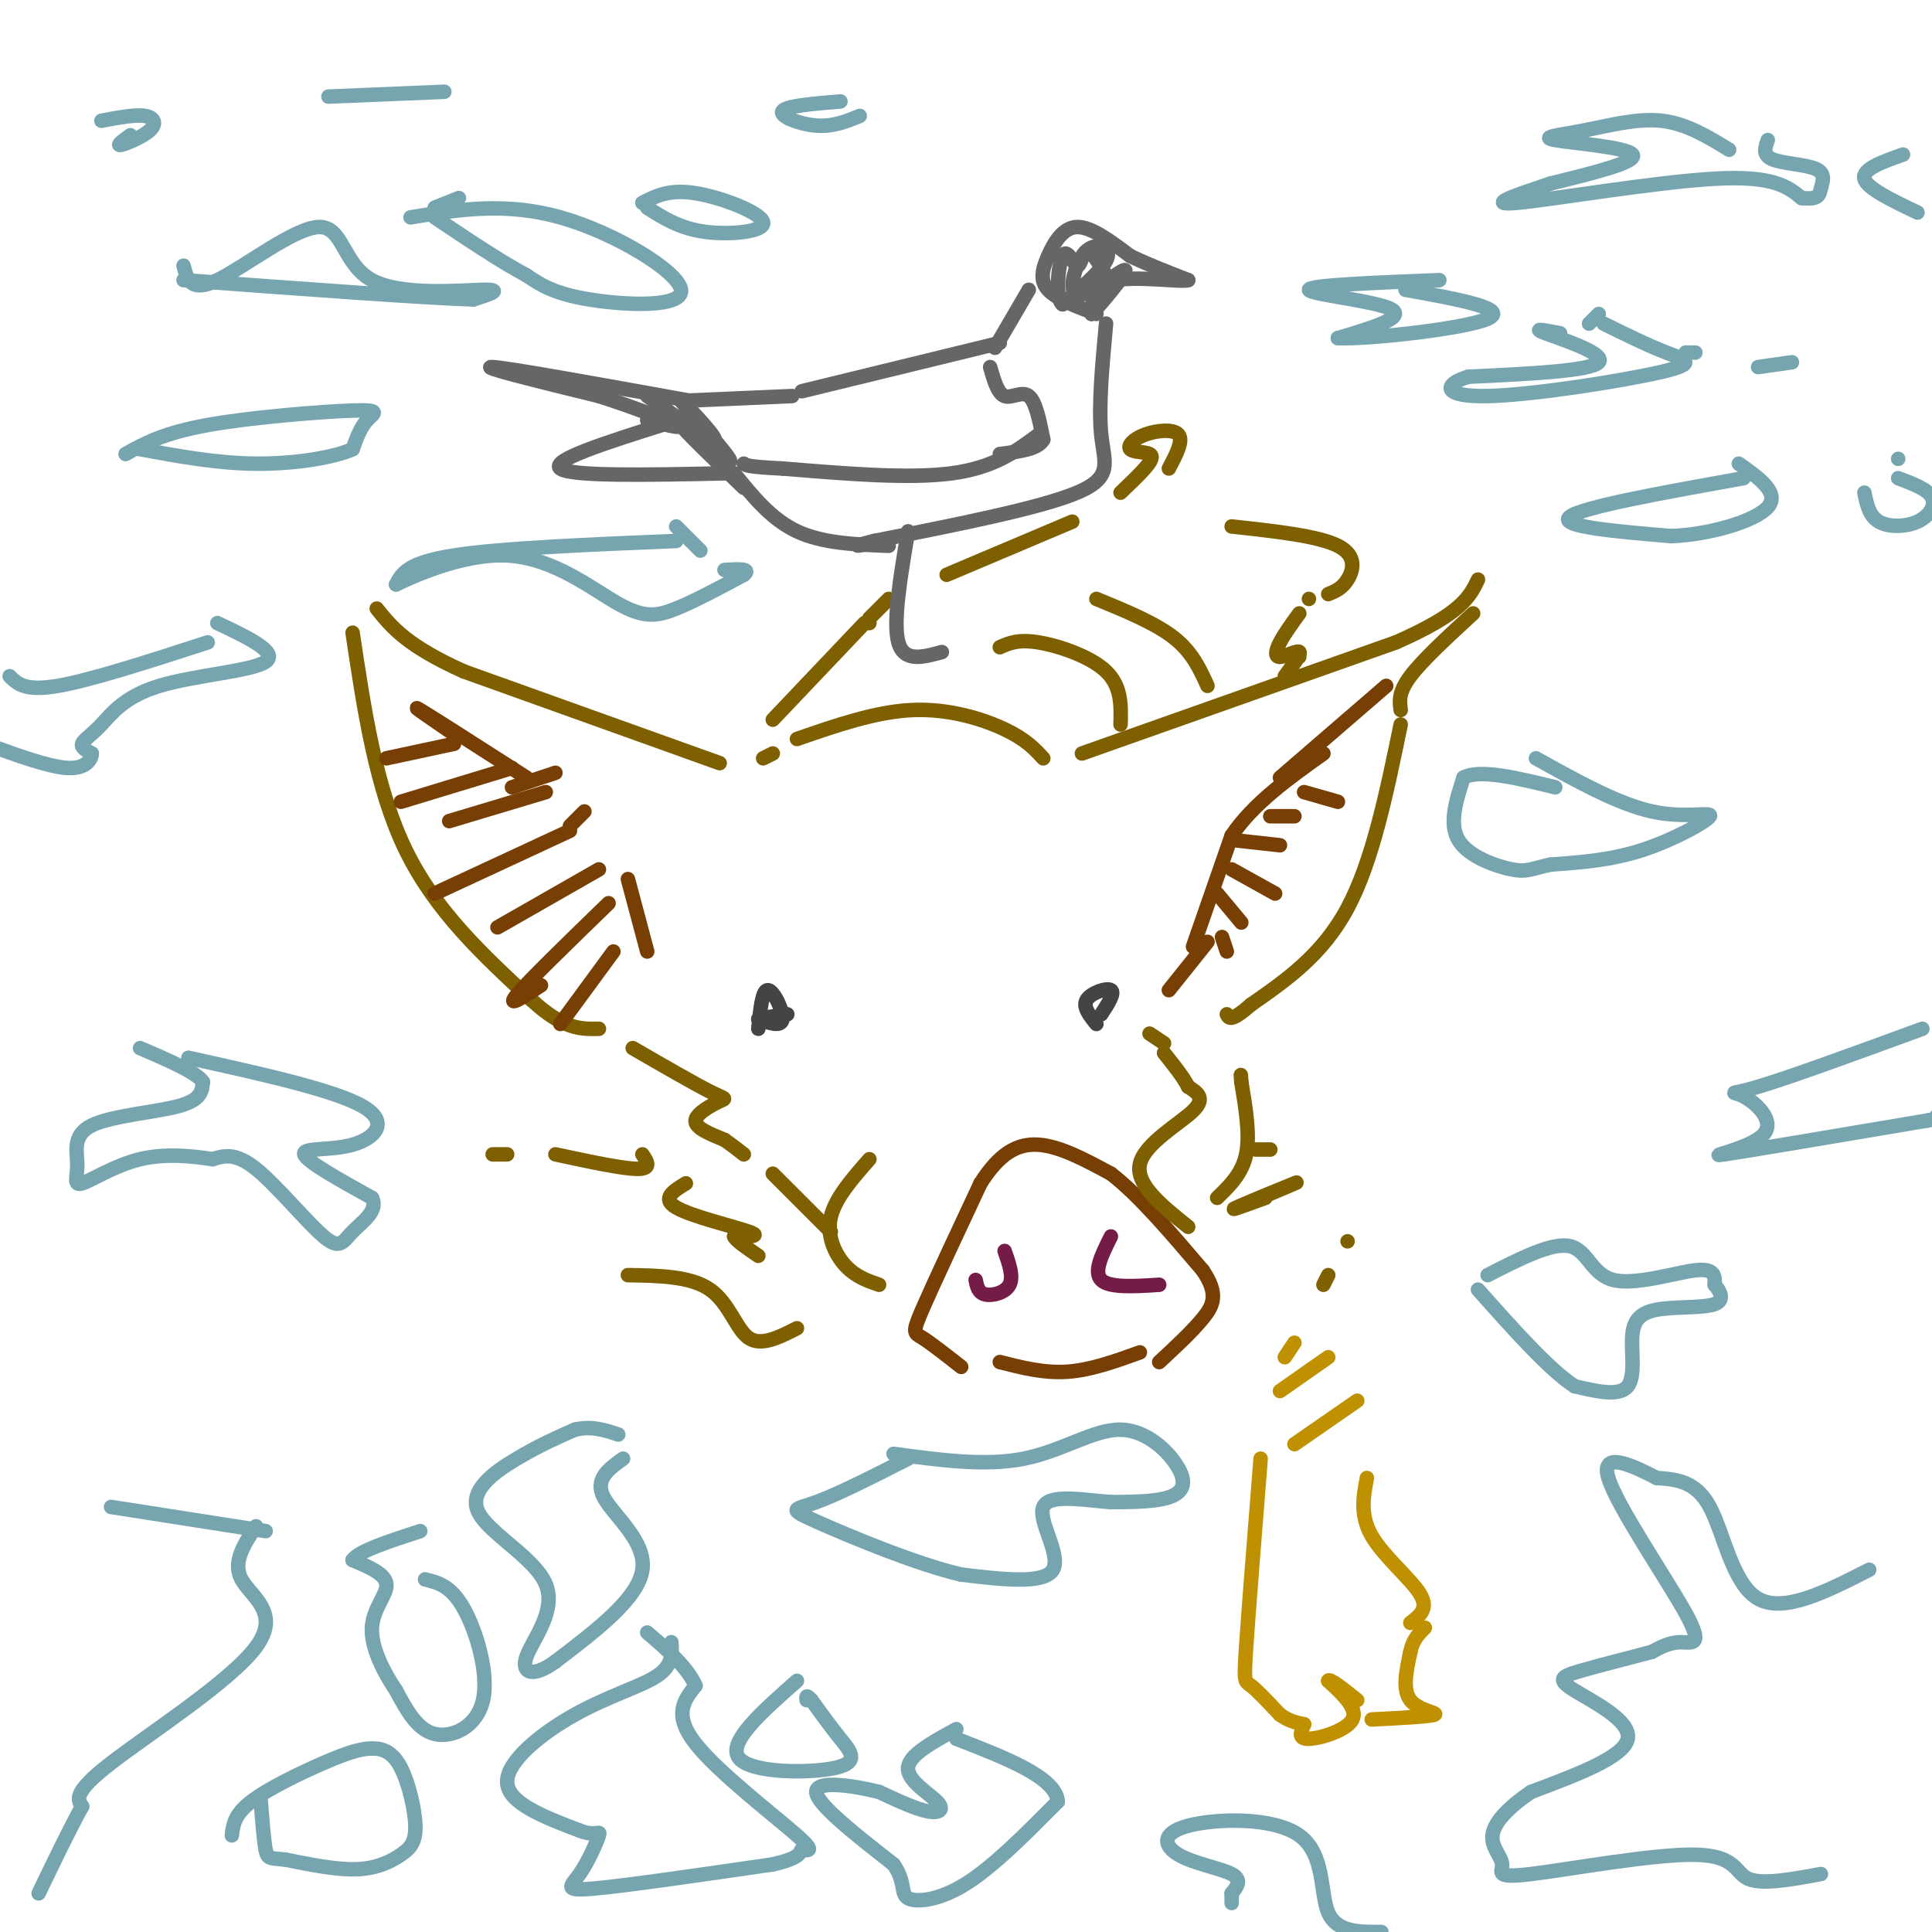 <svg viewBox='0 0 400 400' version='1.1' xmlns='http://www.w3.org/2000/svg' xmlns:xlink='http://www.w3.org/1999/xlink'><g fill='none' stroke='#7f6000' stroke-width='3' stroke-linecap='round' stroke-linejoin='round'><path d='M224,156c0.000,0.000 65.000,-23.000 65,-23'/><path d='M289,133c13.667,-6.000 15.333,-9.500 17,-13'/><path d='M305,127c-5.250,4.833 -10.500,9.667 -13,13c-2.500,3.333 -2.250,5.167 -2,7'/><path d='M290,150c-2.917,14.167 -5.833,28.333 -11,38c-5.167,9.667 -12.583,14.833 -20,20'/><path d='M259,208c-4.167,3.667 -4.583,2.833 -5,2'/></g>
<g fill='none' stroke='#783f04' stroke-width='3' stroke-linecap='round' stroke-linejoin='round'><path d='M242,205c0.000,0.000 8.000,-10.000 8,-10'/><path d='M247,196c0.000,0.000 8.000,-23.000 8,-23'/><path d='M255,173c4.500,-6.667 11.750,-11.833 19,-17'/><path d='M265,161c0.000,0.000 22.000,-19.000 22,-19'/><path d='M270,164c0.000,0.000 7.000,2.000 7,2'/><path d='M263,169c0.000,0.000 5.000,0.000 5,0'/><path d='M256,174c0.000,0.000 9.000,1.000 9,1'/><path d='M255,180c0.000,0.000 9.000,5.000 9,5'/><path d='M252,185c0.000,0.000 5.000,6.000 5,6'/><path d='M253,194c0.000,0.000 1.000,3.000 1,3'/></g>
<g fill='none' stroke='#7f6000' stroke-width='3' stroke-linecap='round' stroke-linejoin='round'><path d='M149,158c0.000,0.000 -53.000,-19.000 -53,-19'/><path d='M96,139c-11.833,-5.333 -14.917,-9.167 -18,-13'/><path d='M73,131c2.417,16.167 4.833,32.333 11,45c6.167,12.667 16.083,21.833 26,31'/><path d='M110,207c6.667,6.167 10.333,6.083 14,6'/></g>
<g fill='none' stroke='#783f04' stroke-width='3' stroke-linecap='round' stroke-linejoin='round'><path d='M94,152c-4.750,-3.250 -9.500,-6.500 -7,-5c2.500,1.500 12.250,7.750 22,14'/><path d='M115,160c0.000,0.000 -9.000,3.000 -9,3'/><path d='M121,168c0.000,0.000 -3.000,3.000 -3,3'/><path d='M130,182c0.000,0.000 4.000,15.000 4,15'/><path d='M94,154c0.000,0.000 -14.000,3.000 -14,3'/><path d='M106,159c0.000,0.000 -23.000,7.000 -23,7'/><path d='M113,164c0.000,0.000 -20.000,6.000 -20,6'/><path d='M118,172c0.000,0.000 -28.000,13.000 -28,13'/><path d='M124,180c0.000,0.000 -21.000,12.000 -21,12'/><path d='M126,187c-8.333,8.083 -16.667,16.167 -19,19c-2.333,2.833 1.333,0.417 5,-2'/><path d='M127,197c0.000,0.000 -11.000,15.000 -11,15'/><path d='M199,283c-3.111,-2.444 -6.222,-4.889 -8,-6c-1.778,-1.111 -2.222,-0.889 0,-6c2.222,-5.111 7.111,-15.556 12,-26'/><path d='M203,245c3.867,-6.089 7.533,-8.311 12,-8c4.467,0.311 9.733,3.156 15,6'/><path d='M230,243c5.667,4.333 12.333,12.167 19,20'/><path d='M249,263c3.356,4.933 2.244,7.267 0,10c-2.244,2.733 -5.622,5.867 -9,9'/><path d='M207,282c4.583,1.167 9.167,2.333 14,2c4.833,-0.333 9.917,-2.167 15,-4'/></g>
<g fill='none' stroke='#741b47' stroke-width='3' stroke-linecap='round' stroke-linejoin='round'><path d='M208,259c0.933,2.667 1.867,5.333 1,7c-0.867,1.667 -3.533,2.333 -5,2c-1.467,-0.333 -1.733,-1.667 -2,-3'/><path d='M230,256c-1.833,3.667 -3.667,7.333 -2,9c1.667,1.667 6.833,1.333 12,1'/></g>
<g fill='none' stroke='#444444' stroke-width='3' stroke-linecap='round' stroke-linejoin='round'><path d='M157,213c0.400,-4.044 0.800,-8.089 2,-8c1.200,0.089 3.200,4.311 3,6c-0.200,1.689 -2.600,0.844 -5,0'/><path d='M157,211c0.167,-0.167 3.083,-0.583 6,-1'/><path d='M227,212c-1.444,-1.778 -2.889,-3.556 -2,-5c0.889,-1.444 4.111,-2.556 5,-2c0.889,0.556 -0.556,2.778 -2,5'/></g>
<g fill='none' stroke='#7f6000' stroke-width='3' stroke-linecap='round' stroke-linejoin='round'><path d='M131,217c6.351,3.673 12.702,7.345 16,9c3.298,1.655 3.542,1.292 2,2c-1.542,0.708 -4.869,2.488 -5,4c-0.131,1.512 2.935,2.756 6,4'/><path d='M150,236c1.667,1.167 2.833,2.083 4,3'/><path d='M160,243c0.000,0.000 12.000,12.000 12,12'/><path d='M180,240c-3.556,4.044 -7.111,8.089 -8,12c-0.889,3.911 0.889,7.689 3,10c2.111,2.311 4.556,3.156 7,4'/><path d='M246,254c-5.467,-4.378 -10.933,-8.756 -10,-13c0.933,-4.244 8.267,-8.356 11,-11c2.733,-2.644 0.867,-3.822 -1,-5'/><path d='M246,225c-1.000,-2.000 -3.000,-4.500 -5,-7'/><path d='M241,216c0.000,0.000 -3.000,-2.000 -3,-2'/><path d='M142,245c-2.578,1.578 -5.156,3.156 -2,5c3.156,1.844 12.044,3.956 15,5c2.956,1.044 -0.022,1.022 -3,1'/><path d='M152,256c0.333,0.833 2.667,2.417 5,4'/><path d='M252,248c2.583,-2.500 5.167,-5.000 6,-9c0.833,-4.000 -0.083,-9.500 -1,-15'/><path d='M257,224c-0.167,-2.500 -0.083,-1.250 0,0'/><path d='M261,248c4.422,-1.867 8.844,-3.733 7,-3c-1.844,0.733 -9.956,4.067 -12,5c-2.044,0.933 1.978,-0.533 6,-2'/><path d='M260,238c0.000,0.000 3.000,0.000 3,0'/><path d='M133,239c1.000,1.500 2.000,3.000 -1,3c-3.000,0.000 -10.000,-1.500 -17,-3'/><path d='M105,239c0.000,0.000 -3.000,0.000 -3,0'/><path d='M165,275c-3.711,1.889 -7.422,3.778 -10,2c-2.578,-1.778 -4.022,-7.222 -8,-10c-3.978,-2.778 -10.489,-2.889 -17,-3'/><path d='M274,266c0.000,0.000 1.000,-2.000 1,-2'/><path d='M279,257c0.000,0.000 0.000,0.000 0,0'/></g>
<g fill='none' stroke='#bf9000' stroke-width='3' stroke-linecap='round' stroke-linejoin='round'><path d='M261,302c-1.244,15.711 -2.489,31.422 -3,39c-0.511,7.578 -0.289,7.022 1,8c1.289,0.978 3.644,3.489 6,6'/><path d='M265,355c1.833,1.333 3.417,1.667 5,2'/><path d='M270,357c-0.689,1.533 -1.378,3.067 1,3c2.378,-0.067 7.822,-1.733 9,-4c1.178,-2.267 -1.911,-5.133 -5,-8'/><path d='M275,348c0.167,-0.667 3.083,1.667 6,4'/><path d='M284,356c6.044,-0.311 12.089,-0.622 13,-1c0.911,-0.378 -3.311,-0.822 -5,-3c-1.689,-2.178 -0.844,-6.089 0,-10'/><path d='M292,342c0.500,-2.500 1.750,-3.750 3,-5'/><path d='M292,336c1.933,-1.467 3.867,-2.933 2,-6c-1.867,-3.067 -7.533,-7.733 -10,-12c-2.467,-4.267 -1.733,-8.133 -1,-12'/><path d='M268,299c0.000,0.000 13.000,-9.000 13,-9'/><path d='M265,288c0.000,0.000 10.000,-7.000 10,-7'/><path d='M266,281c0.000,0.000 2.000,-3.000 2,-3'/></g>
<g fill='none' stroke='#7f6000' stroke-width='3' stroke-linecap='round' stroke-linejoin='round'><path d='M179,129c0.000,0.000 -19.000,20.000 -19,20'/><path d='M180,129c0.000,0.000 0.000,0.000 0,0'/><path d='M180,128c0.000,0.000 4.000,-4.000 4,-4'/><path d='M196,119c0.000,0.000 26.000,-11.000 26,-11'/><path d='M232,102c1.870,-1.782 3.740,-3.565 5,-5c1.260,-1.435 1.909,-2.523 1,-3c-0.909,-0.477 -3.378,-0.344 -4,-1c-0.622,-0.656 0.602,-2.100 3,-3c2.398,-0.900 5.971,-1.257 7,0c1.029,1.257 -0.485,4.129 -2,7'/><path d='M255,109c8.978,0.978 17.956,1.956 22,4c4.044,2.044 3.156,5.156 2,7c-1.156,1.844 -2.578,2.422 -4,3'/><path d='M271,124c0.000,0.000 0.000,0.000 0,0'/><path d='M269,127c-1.554,2.137 -3.107,4.274 -4,6c-0.893,1.726 -1.125,3.042 0,3c1.125,-0.042 3.607,-1.440 4,-1c0.393,0.440 -1.304,2.720 -3,5'/><path d='M269,135c0.000,0.000 0.000,1.000 0,1'/><path d='M207,134c1.889,-0.844 3.778,-1.689 8,-1c4.222,0.689 10.778,2.911 14,6c3.222,3.089 3.111,7.044 3,11'/><path d='M227,124c6.083,2.500 12.167,5.000 16,8c3.833,3.000 5.417,6.500 7,10'/><path d='M216,157c-1.800,-1.956 -3.600,-3.911 -8,-6c-4.400,-2.089 -11.400,-4.311 -19,-4c-7.600,0.311 -15.800,3.156 -24,6'/><path d='M158,157c0.000,0.000 2.000,-1.000 2,-1'/></g>
<g fill='none' stroke='#666666' stroke-width='3' stroke-linecap='round' stroke-linejoin='round'><path d='M227,65c-4.113,-1.536 -8.226,-3.071 -10,-5c-1.774,-1.929 -1.208,-4.250 0,-7c1.208,-2.750 3.060,-5.929 6,-6c2.940,-0.071 6.970,2.964 11,6'/><path d='M234,53c3.833,1.833 7.917,3.417 12,5'/><path d='M246,58c-1.244,0.467 -10.356,-0.867 -15,0c-4.644,0.867 -4.822,3.933 -5,7'/><path d='M226,65c1.329,-1.338 7.151,-8.182 7,-9c-0.151,-0.818 -6.275,4.391 -9,5c-2.725,0.609 -2.050,-3.383 -1,-6c1.050,-2.617 2.475,-3.858 4,-4c1.525,-0.142 3.150,0.817 2,3c-1.150,2.183 -5.075,5.592 -9,9'/><path d='M220,63c-1.555,-1.057 -0.943,-8.201 0,-10c0.943,-1.799 2.215,1.746 3,2c0.785,0.254 1.081,-2.785 2,-3c0.919,-0.215 2.459,2.392 4,5'/><path d='M207,71c0.000,0.000 -41.000,10.000 -41,10'/><path d='M213,60c0.000,0.000 -7.000,12.000 -7,12'/><path d='M229,67c-0.800,8.600 -1.600,17.200 -1,23c0.600,5.800 2.600,8.800 -5,12c-7.600,3.200 -24.800,6.600 -42,10'/><path d='M181,112c-6.667,1.667 -2.333,0.833 2,0'/><path d='M188,110c-1.583,9.417 -3.167,18.833 -2,23c1.167,4.167 5.083,3.083 9,2'/><path d='M164,82c0.000,0.000 -23.000,1.000 -23,1'/><path d='M143,83c-18.917,-3.417 -37.833,-6.833 -41,-7c-3.167,-0.167 9.417,2.917 22,6'/><path d='M124,82c7.244,2.311 14.356,5.089 16,6c1.644,0.911 -2.178,-0.044 -6,-1'/><path d='M134,82c7.065,5.107 14.131,10.214 14,9c-0.131,-1.214 -7.458,-8.750 -7,-8c0.458,0.750 8.702,9.786 10,12c1.298,2.214 -4.351,-2.393 -10,-7'/><path d='M141,88c0.500,1.000 6.750,7.000 13,13'/><path d='M137,88c-11.583,3.667 -23.167,7.333 -21,9c2.167,1.667 18.083,1.333 34,1'/><path d='M152,98c3.833,4.750 7.667,9.500 13,12c5.333,2.500 12.167,2.750 19,3'/><path d='M215,90c-4.583,3.417 -9.167,6.833 -18,8c-8.833,1.167 -21.917,0.083 -35,-1'/><path d='M162,97c-7.167,-0.333 -7.583,-0.667 -8,-1'/><path d='M205,76c0.778,2.733 1.556,5.467 3,6c1.444,0.533 3.556,-1.133 5,0c1.444,1.133 2.222,5.067 3,9'/><path d='M216,91c-1.000,2.000 -5.000,2.500 -9,3'/></g>
<g fill='none' stroke='#76a5af' stroke-width='3' stroke-linecap='round' stroke-linejoin='round'><path d='M139,340c0.149,2.411 0.298,4.821 -3,7c-3.298,2.179 -10.042,4.125 -17,8c-6.958,3.875 -14.131,9.679 -14,14c0.131,4.321 7.565,7.161 15,10'/><path d='M120,379c3.399,1.352 4.396,-0.266 4,1c-0.396,1.266 -2.183,5.418 -4,8c-1.817,2.582 -3.662,3.595 3,3c6.662,-0.595 21.831,-2.797 37,-5'/><path d='M160,386c6.809,-1.536 5.330,-2.876 6,-3c0.670,-0.124 3.488,0.967 -1,-3c-4.488,-3.967 -16.282,-12.990 -21,-19c-4.718,-6.010 -2.359,-9.005 0,-12'/><path d='M144,349c-1.667,-3.833 -5.833,-7.417 -10,-11'/><path d='M165,348c-7.268,6.405 -14.536,12.810 -12,16c2.536,3.190 14.875,3.167 20,2c5.125,-1.167 3.036,-3.476 1,-6c-2.036,-2.524 -4.018,-5.262 -6,-8'/><path d='M168,352c-1.167,-1.333 -1.083,-0.667 -1,0'/><path d='M198,358c-4.905,2.673 -9.810,5.345 -10,8c-0.190,2.655 4.333,5.292 6,7c1.667,1.708 0.476,2.488 -2,2c-2.476,-0.488 -6.238,-2.244 -10,-4'/><path d='M182,371c-5.156,-1.289 -13.044,-2.511 -13,0c0.044,2.511 8.022,8.756 16,15'/><path d='M185,386c2.667,3.881 1.333,6.083 3,7c1.667,0.917 6.333,0.548 12,-3c5.667,-3.548 12.333,-10.274 19,-17'/><path d='M219,373c-0.333,-5.000 -10.667,-9.000 -21,-13'/><path d='M308,264c6.649,-3.405 13.298,-6.810 17,-6c3.702,0.810 4.458,5.833 9,7c4.542,1.167 12.869,-1.524 17,-2c4.131,-0.476 4.065,1.262 4,3'/><path d='M355,266c1.184,1.344 2.143,3.203 0,4c-2.143,0.797 -7.389,0.533 -11,1c-3.611,0.467 -5.588,1.664 -6,5c-0.412,3.336 0.739,8.810 -1,11c-1.739,2.190 -6.370,1.095 -11,0'/><path d='M326,287c-5.167,-3.333 -12.583,-11.667 -20,-20'/><path d='M185,301c9.507,1.298 19.014,2.596 27,1c7.986,-1.596 14.450,-6.088 20,-6c5.550,0.088 10.187,4.754 12,8c1.813,3.246 0.804,5.070 -2,6c-2.804,0.930 -7.402,0.965 -12,1'/><path d='M230,311c-5.369,-0.381 -12.792,-1.833 -14,1c-1.208,2.833 3.798,9.952 2,13c-1.798,3.048 -10.399,2.024 -19,1'/><path d='M199,326c-9.500,-2.202 -23.750,-8.208 -30,-11c-6.250,-2.792 -4.500,-2.369 0,-4c4.500,-1.631 11.750,-5.315 19,-9'/><path d='M129,302c-2.978,2.133 -5.956,4.267 -4,8c1.956,3.733 8.844,9.067 8,15c-0.844,5.933 -9.422,12.467 -18,19'/><path d='M115,344c-4.638,3.421 -7.232,2.475 -6,-1c1.232,-3.475 6.289,-9.478 4,-15c-2.289,-5.522 -11.924,-10.564 -14,-15c-2.076,-4.436 3.407,-8.268 8,-11c4.593,-2.732 8.297,-4.366 12,-6'/><path d='M119,296c3.500,-0.833 6.250,0.083 9,1'/><path d='M88,327c2.679,0.649 5.357,1.298 8,6c2.643,4.702 5.250,13.458 4,19c-1.250,5.542 -6.357,7.869 -10,7c-3.643,-0.869 -5.821,-4.935 -8,-9'/><path d='M82,350c-2.631,-3.857 -5.208,-9.000 -5,-13c0.208,-4.000 3.202,-6.857 3,-9c-0.202,-2.143 -3.601,-3.571 -7,-5'/><path d='M73,323c1.167,-1.833 7.583,-3.917 14,-6'/><path d='M53,316c-2.464,3.726 -4.929,7.452 -3,11c1.929,3.548 8.250,6.917 3,14c-5.250,7.083 -22.071,17.881 -30,24c-7.929,6.119 -6.964,7.560 -6,9'/><path d='M17,374c-2.500,4.500 -5.750,11.250 -9,18'/><path d='M48,380c0.254,-2.153 0.508,-4.306 4,-7c3.492,-2.694 10.223,-5.929 15,-8c4.777,-2.071 7.601,-2.977 10,-3c2.399,-0.023 4.372,0.836 6,4c1.628,3.164 2.911,8.632 3,12c0.089,3.368 -1.014,4.638 -3,6c-1.986,1.362 -4.853,2.818 -9,3c-4.147,0.182 -9.573,-0.909 -15,-2'/><path d='M59,385c-3.178,-0.311 -3.622,-0.089 -4,-2c-0.378,-1.911 -0.689,-5.956 -1,-10'/><path d='M55,317c0.000,0.000 -32.000,-5.000 -32,-5'/><path d='M45,129c6.389,3.029 12.778,6.057 10,8c-2.778,1.943 -14.724,2.799 -22,5c-7.276,2.201 -9.882,5.746 -12,8c-2.118,2.254 -3.748,3.215 -4,4c-0.252,0.785 0.874,1.392 2,2'/><path d='M19,156c-0.044,1.200 -1.156,3.200 -5,3c-3.844,-0.200 -10.422,-2.600 -17,-5'/><path d='M43,133c-12.083,3.917 -24.167,7.833 -31,9c-6.833,1.167 -8.417,-0.417 -10,-2'/><path d='M26,94c3.899,-2.173 7.798,-4.345 17,-6c9.202,-1.655 23.708,-2.792 30,-3c6.292,-0.208 4.369,0.512 3,2c-1.369,1.488 -2.185,3.744 -3,6'/><path d='M73,93c-3.844,1.733 -11.956,3.067 -20,3c-8.044,-0.067 -16.022,-1.533 -24,-3'/><path d='M140,112c-18.167,0.750 -36.333,1.500 -46,3c-9.667,1.500 -10.833,3.750 -12,6'/><path d='M82,121c2.105,-0.998 13.368,-6.494 23,-6c9.632,0.494 17.632,6.979 23,10c5.368,3.021 8.105,2.577 12,1c3.895,-1.577 8.947,-4.289 14,-7'/><path d='M154,119c1.667,-1.333 -1.167,-1.167 -4,-1'/><path d='M140,109c0.000,0.000 5.000,5.000 5,5'/><path d='M318,157c8.482,4.726 16.964,9.452 24,11c7.036,1.548 12.625,-0.083 12,1c-0.625,1.083 -7.464,4.881 -14,7c-6.536,2.119 -12.768,2.560 -19,3'/><path d='M321,179c-4.083,0.893 -4.792,1.625 -8,1c-3.208,-0.625 -8.917,-2.607 -11,-6c-2.083,-3.393 -0.542,-8.196 1,-13'/><path d='M303,161c3.333,-1.833 11.167,0.083 19,2'/><path d='M361,99c-16.750,3.000 -33.500,6.000 -36,8c-2.500,2.000 9.250,3.000 21,4'/><path d='M346,111c7.978,-0.311 17.422,-3.089 20,-6c2.578,-2.911 -1.711,-5.956 -6,-9'/><path d='M386,102c0.494,2.411 0.988,4.821 3,6c2.012,1.179 5.542,1.125 8,0c2.458,-1.125 3.845,-3.321 3,-5c-0.845,-1.679 -3.923,-2.839 -7,-4'/><path d='M393,95c0.000,0.000 0.000,0.000 0,0'/><path d='M39,219c15.060,3.327 30.119,6.655 36,10c5.881,3.345 2.583,6.708 -2,8c-4.583,1.292 -10.452,0.512 -10,2c0.452,1.488 7.226,5.244 14,9'/><path d='M77,248c1.429,2.700 -1.998,4.951 -4,7c-2.002,2.049 -2.577,3.898 -6,1c-3.423,-2.898 -9.692,-10.542 -14,-14c-4.308,-3.458 -6.654,-2.729 -9,-2'/><path d='M44,240c-4.071,-0.647 -9.750,-1.263 -15,0c-5.250,1.263 -10.073,4.405 -12,5c-1.927,0.595 -0.960,-1.356 -1,-4c-0.040,-2.644 -1.088,-5.981 3,-8c4.088,-2.019 13.311,-2.720 18,-4c4.689,-1.280 4.845,-3.140 5,-5'/><path d='M42,224c-1.333,-2.000 -7.167,-4.500 -13,-7'/><path d='M358,31c-4.442,-2.716 -8.884,-5.432 -14,-6c-5.116,-0.568 -10.907,1.013 -16,2c-5.093,0.987 -9.486,1.381 -6,2c3.486,0.619 14.853,1.463 16,3c1.147,1.537 -7.927,3.769 -17,6'/><path d='M321,38c-6.440,2.179 -14.042,4.625 -7,4c7.042,-0.625 28.726,-4.321 41,-5c12.274,-0.679 15.137,1.661 18,4'/><path d='M373,41c3.611,0.389 3.638,-0.638 4,-2c0.362,-1.362 1.059,-3.059 -1,-4c-2.059,-0.941 -6.874,-1.126 -9,-2c-2.126,-0.874 -1.563,-2.437 -1,-4'/><path d='M298,58c-13.533,0.533 -27.067,1.067 -27,2c0.067,0.933 13.733,2.267 17,4c3.267,1.733 -3.867,3.867 -11,6'/><path d='M277,70c5.933,0.311 26.267,-1.911 31,-4c4.733,-2.089 -6.133,-4.044 -17,-6'/><path d='M331,65c0.000,0.000 -2.000,2.000 -2,2'/><path d='M323,69c-3.089,-0.600 -6.178,-1.200 -3,0c3.178,1.200 12.622,4.200 11,6c-1.622,1.800 -14.311,2.400 -27,3'/><path d='M304,78c-5.396,1.628 -5.384,4.199 4,4c9.384,-0.199 28.142,-3.169 36,-5c7.858,-1.831 4.817,-2.523 1,-4c-3.817,-1.477 -8.408,-3.738 -13,-6'/><path d='M349,73c0.000,0.000 2.000,0.000 2,0'/><path d='M394,32c-4.250,1.500 -8.500,3.000 -8,5c0.500,2.000 5.750,4.500 11,7'/><path d='M364,76c0.000,0.000 7.000,-1.000 7,-1'/><path d='M38,55c0.727,2.834 1.455,5.668 7,3c5.545,-2.668 15.909,-10.839 21,-11c5.091,-0.161 4.909,7.687 11,11c6.091,3.313 18.455,2.089 23,2c4.545,-0.089 1.273,0.955 -2,2'/><path d='M98,62c-10.333,-0.333 -35.167,-2.167 -60,-4'/><path d='M133,42c2.780,-1.435 5.560,-2.869 11,-2c5.440,0.869 13.542,4.042 14,6c0.458,1.958 -6.726,2.702 -12,2c-5.274,-0.702 -8.637,-2.851 -12,-5'/><path d='M95,41c0.000,0.000 -5.000,2.000 -5,2'/><path d='M85,45c9.786,-1.607 19.571,-3.214 31,0c11.429,3.214 24.500,11.250 25,15c0.500,3.750 -11.571,3.214 -19,2c-7.429,-1.214 -10.214,-3.107 -13,-5'/><path d='M109,57c-5.333,-2.833 -12.167,-7.417 -19,-12'/><path d='M174,21c-5.644,0.467 -11.289,0.933 -12,2c-0.711,1.067 3.511,2.733 7,3c3.489,0.267 6.244,-0.867 9,-2'/><path d='M92,19c0.000,0.000 -24.000,1.000 -24,1'/><path d='M27,28c-1.500,1.089 -3.000,2.179 -2,2c1.000,-0.179 4.500,-1.625 6,-3c1.500,-1.375 1.000,-2.679 -1,-3c-2.000,-0.321 -5.500,0.339 -9,1'/><path d='M387,325c-8.844,4.511 -17.689,9.022 -23,6c-5.311,-3.022 -7.089,-13.578 -10,-19c-2.911,-5.422 -6.956,-5.711 -11,-6'/><path d='M343,306c-4.933,-2.536 -11.766,-5.876 -10,0c1.766,5.876 12.129,20.967 16,28c3.871,7.033 1.249,6.010 -1,6c-2.249,-0.010 -4.124,0.995 -6,2'/><path d='M342,342c-4.026,1.097 -11.089,2.841 -15,4c-3.911,1.159 -4.668,1.735 -1,4c3.668,2.265 11.762,6.219 11,10c-0.762,3.781 -10.381,7.391 -20,11'/><path d='M317,371c-5.069,3.432 -7.740,6.512 -8,9c-0.260,2.488 1.892,4.385 2,6c0.108,1.615 -1.827,2.948 6,2c7.827,-0.948 25.415,-4.178 34,-4c8.585,0.178 8.167,3.765 11,5c2.833,1.235 8.916,0.117 15,-1'/><path d='M286,400c-4.628,0.019 -9.256,0.038 -11,-4c-1.744,-4.038 -0.606,-12.132 -6,-16c-5.394,-3.868 -17.322,-3.511 -23,-2c-5.678,1.511 -5.106,4.176 -2,6c3.106,1.824 8.744,2.807 11,4c2.256,1.193 1.128,2.597 0,4'/><path d='M255,392c0.000,1.000 0.000,1.500 0,2'/><path d='M398,213c-13.778,5.045 -27.557,10.089 -34,12c-6.443,1.911 -5.552,0.687 -3,2c2.552,1.313 6.764,5.161 4,8c-2.764,2.839 -12.504,4.668 -8,4c4.504,-0.668 23.252,-3.834 42,-7'/><path d='M399,232c7.333,-1.333 4.667,-1.167 2,-1'/></g>
</svg>